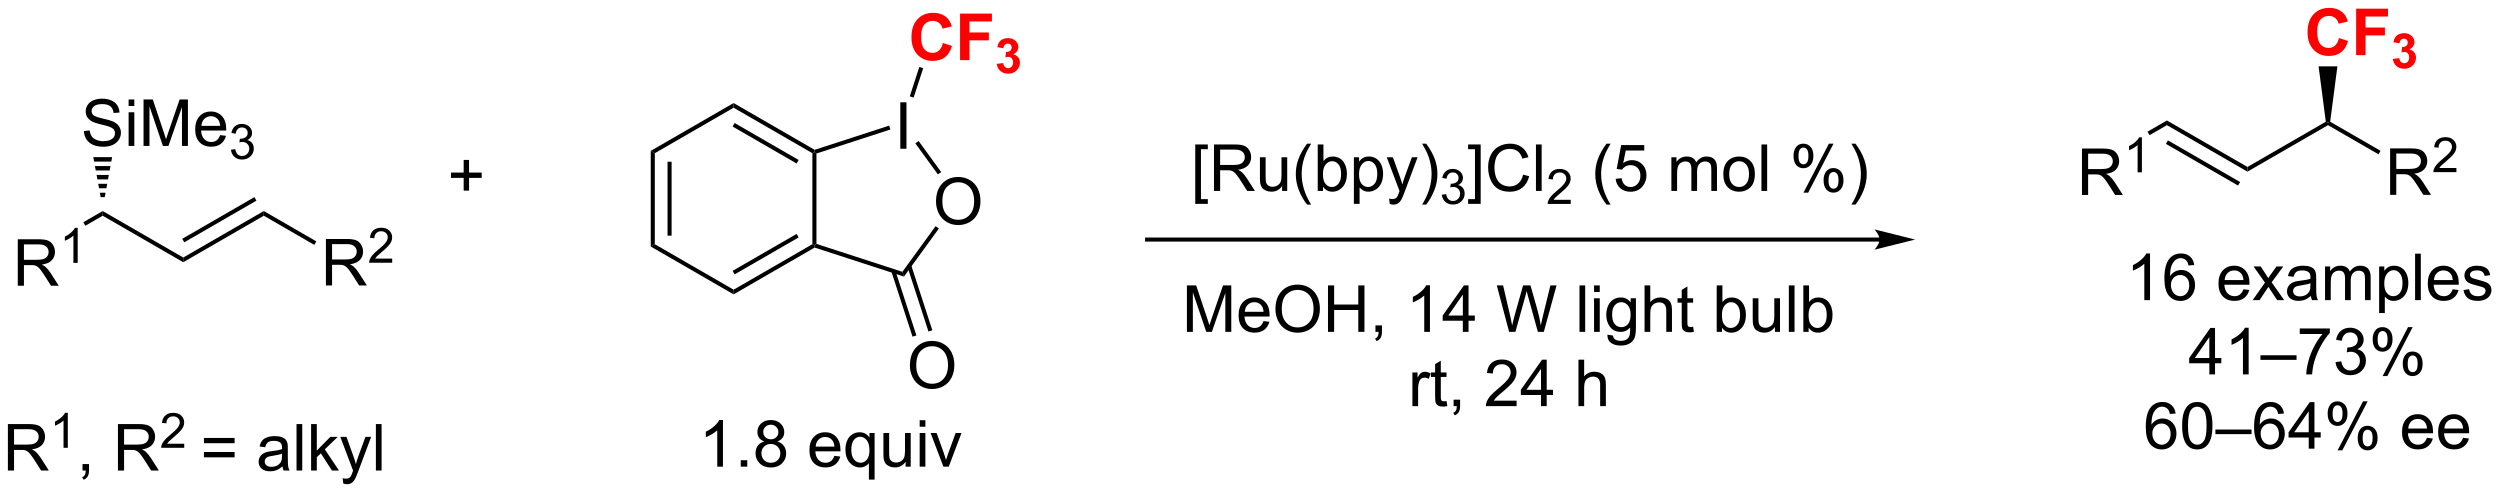 <?xml version="1.0" encoding="UTF-8"?>
<!DOCTYPE svg PUBLIC '-//W3C//DTD SVG 1.0//EN'
          'http://www.w3.org/TR/2001/REC-SVG-20010904/DTD/svg10.dtd'>
<svg stroke-dasharray="none" shape-rendering="auto" xmlns="http://www.w3.org/2000/svg" font-family="'Dialog'" text-rendering="auto" width="845" fill-opacity="1" color-interpolation="auto" color-rendering="auto" preserveAspectRatio="xMidYMid meet" font-size="12px" viewBox="0 0 845 167" fill="black" xmlns:xlink="http://www.w3.org/1999/xlink" stroke="black" image-rendering="auto" stroke-miterlimit="10" stroke-linecap="square" stroke-linejoin="miter" font-style="normal" stroke-width="1" height="167" stroke-dashoffset="0" font-weight="normal" stroke-opacity="1"
><!--Generated by the Batik Graphics2D SVG Generator--><defs id="genericDefs"
  /><g
  ><defs id="defs1"
    ><clipPath clipPathUnits="userSpaceOnUse" id="clipPath1"
      ><path d="M1.855 1.614 L318.637 1.614 L318.637 63.988 L1.855 63.988 L1.855 1.614 Z"
      /></clipPath
      ><clipPath clipPathUnits="userSpaceOnUse" id="clipPath2"
      ><path d="M0.204 7.268 L0.204 67.907 L308.178 67.907 L308.178 7.268 Z"
      /></clipPath
    ></defs
    ><g transform="scale(2.667,2.667) translate(-1.855,-1.614) matrix(1.029,0,0,1.029,1.646,-5.862)"
    ><path d="M2.393 42.461 L2.393 36.734 L4.933 36.734 Q5.698 36.734 6.097 36.888 Q6.495 37.042 6.732 37.432 Q6.972 37.823 6.972 38.297 Q6.972 38.906 6.576 39.326 Q6.183 39.742 5.357 39.854 Q5.659 40 5.815 40.141 Q6.146 40.446 6.443 40.901 L7.44 42.461 L6.487 42.461 L5.729 41.268 Q5.396 40.753 5.18 40.479 Q4.966 40.206 4.797 40.096 Q4.628 39.987 4.451 39.946 Q4.323 39.917 4.029 39.917 L3.151 39.917 L3.151 42.461 L2.393 42.461 ZM3.151 39.261 L4.779 39.261 Q5.3 39.261 5.591 39.154 Q5.886 39.047 6.037 38.81 Q6.19 38.573 6.19 38.297 Q6.19 37.891 5.894 37.63 Q5.599 37.367 4.964 37.367 L3.151 37.367 L3.151 39.261 Z" stroke="none" clip-path="url(#clipPath2)"
    /></g
    ><g transform="matrix(2.743,0,0,2.743,-0.559,-19.935)"
    ><path d="M9.777 39.661 L9.25 39.661 L9.25 36.3 Q9.058 36.481 8.75 36.663 Q8.441 36.845 8.195 36.937 L8.195 36.427 Q8.636 36.218 8.966 35.923 Q9.298 35.626 9.437 35.349 L9.777 35.349 L9.777 39.661 Z" stroke="none" clip-path="url(#clipPath2)"
    /></g
    ><g transform="matrix(2.743,0,0,2.743,-0.559,-19.935)"
    ><path d="M10.72 35.085 L10.47 34.652 L12.859 33.272 L12.859 33.85 Z" stroke="none" clip-path="url(#clipPath2)"
    /></g
    ><g transform="matrix(2.743,0,0,2.743,-0.559,-19.935)"
    ><path d="M22.784 39.58 L22.784 39.002 L32.709 33.272 L32.709 33.85 ZM22.909 37.126 L31.802 31.991 L31.552 31.558 L22.659 36.693 Z" stroke="none" clip-path="url(#clipPath2)"
    /></g
    ><g transform="matrix(2.743,0,0,2.743,-0.559,-19.935)"
    ><path d="M57.338 30.757 L57.338 29.187 L55.778 29.187 L55.778 28.531 L57.338 28.531 L57.338 26.973 L58.002 26.973 L58.002 28.531 L59.559 28.531 L59.559 29.187 L58.002 29.187 L58.002 30.757 L57.338 30.757 Z" stroke="none" clip-path="url(#clipPath2)"
    /></g
    ><g transform="matrix(2.743,0,0,2.743,-0.559,-19.935)"
    ><path d="M80.39 25.858 L80.89 26.146 L80.89 37.358 L80.39 37.646 ZM82.46 27.197 L82.46 36.307 L82.96 36.307 L82.96 27.197 Z" stroke="none" clip-path="url(#clipPath2)"
    /></g
    ><g transform="matrix(2.743,0,0,2.743,-0.559,-19.935)"
    ><path d="M80.39 37.646 L80.89 37.358 L90.6 42.963 L90.6 43.541 Z" stroke="none" clip-path="url(#clipPath2)"
    /></g
    ><g transform="matrix(2.743,0,0,2.743,-0.559,-19.935)"
    ><path d="M90.6 43.541 L90.6 42.963 L100.309 37.358 L100.559 37.502 L100.587 37.774 ZM90.725 41.078 L98.614 36.523 L98.364 36.09 L90.475 40.645 Z" stroke="none" clip-path="url(#clipPath2)"
    /></g
    ><g transform="matrix(2.743,0,0,2.743,-0.559,-19.935)"
    ><path d="M100.809 37.32 L100.559 37.502 L100.309 37.358 L100.309 26.146 L100.559 26.002 L100.809 26.184 Z" stroke="none" clip-path="url(#clipPath2)"
    /></g
    ><g transform="matrix(2.743,0,0,2.743,-0.559,-19.935)"
    ><path d="M100.587 25.73 L100.559 26.002 L100.309 26.146 L90.6 20.541 L90.6 19.963 ZM98.614 26.981 L90.725 22.426 L90.475 22.859 L98.364 27.414 Z" stroke="none" clip-path="url(#clipPath2)"
    /></g
    ><g transform="matrix(2.743,0,0,2.743,-0.559,-19.935)"
    ><path d="M90.6 19.963 L90.6 20.541 L80.89 26.146 L80.39 25.858 Z" stroke="none" clip-path="url(#clipPath2)"
    /></g
    ><g transform="matrix(2.743,0,0,2.743,-0.559,-19.935)"
    ><path d="M115.543 32.113 Q115.543 30.686 116.309 29.881 Q117.075 29.074 118.286 29.074 Q119.077 29.074 119.713 29.454 Q120.351 29.832 120.684 30.509 Q121.02 31.186 121.02 32.045 Q121.02 32.918 120.668 33.605 Q120.317 34.293 119.671 34.647 Q119.028 35.001 118.281 35.001 Q117.473 35.001 116.835 34.61 Q116.2 34.217 115.872 33.543 Q115.543 32.865 115.543 32.113 ZM116.325 32.123 Q116.325 33.16 116.879 33.756 Q117.437 34.35 118.278 34.35 Q119.132 34.35 119.684 33.748 Q120.239 33.147 120.239 32.043 Q120.239 31.342 120.002 30.821 Q119.765 30.3 119.309 30.014 Q118.856 29.725 118.288 29.725 Q117.484 29.725 116.903 30.28 Q116.325 30.832 116.325 32.123 Z" stroke="none" clip-path="url(#clipPath2)"
    /></g
    ><g transform="matrix(2.743,0,0,2.743,-0.559,-19.935)"
    ><path d="M111.143 25.598 L111.143 19.872 L111.901 19.872 L111.901 25.598 L111.143 25.598 Z" stroke="none" clip-path="url(#clipPath2)"
    /></g
    ><g transform="matrix(2.743,0,0,2.743,-0.559,-19.935)"
    ><path d="M100.587 37.774 L100.559 37.502 L100.809 37.32 L111.4 40.762 L111.591 41.35 Z" stroke="none" clip-path="url(#clipPath2)"
    /></g
    ><g transform="matrix(2.743,0,0,2.743,-0.559,-19.935)"
    ><path d="M111.591 41.35 L111.4 40.762 L115.49 35.133 L115.895 35.427 Z" stroke="none" clip-path="url(#clipPath2)"
    /></g
    ><g transform="matrix(2.743,0,0,2.743,-0.559,-19.935)"
    ><path d="M116.177 28.465 L115.772 28.759 L112.994 24.935 L113.398 24.641 Z" stroke="none" clip-path="url(#clipPath2)"
    /></g
    ><g transform="matrix(2.743,0,0,2.743,-0.559,-19.935)"
    ><path d="M109.769 22.747 L109.923 23.222 L100.809 26.184 L100.559 26.002 L100.587 25.73 Z" stroke="none" clip-path="url(#clipPath2)"
    /></g
    ><g fill="red" transform="matrix(2.743,0,0,2.743,-0.559,-19.935)" stroke="red"
    ><path d="M116.385 12.567 L117.504 12.924 Q117.247 13.862 116.648 14.317 Q116.049 14.773 115.127 14.773 Q113.986 14.773 113.252 13.994 Q112.517 13.213 112.517 11.862 Q112.517 10.432 113.254 9.64 Q113.994 8.849 115.197 8.849 Q116.247 8.849 116.903 9.471 Q117.293 9.838 117.489 10.526 L116.346 10.799 Q116.244 10.354 115.921 10.096 Q115.598 9.838 115.137 9.838 Q114.502 9.838 114.103 10.296 Q113.708 10.752 113.708 11.776 Q113.708 12.862 114.098 13.322 Q114.489 13.784 115.114 13.784 Q115.575 13.784 115.906 13.492 Q116.239 13.197 116.385 12.567 ZM118.506 14.674 L118.506 8.947 L122.43 8.947 L122.43 9.916 L119.662 9.916 L119.662 11.271 L122.053 11.271 L122.053 12.239 L119.662 12.239 L119.662 14.674 L118.506 14.674 Z" stroke="none" clip-path="url(#clipPath2)"
    /></g
    ><g fill="red" transform="matrix(2.743,0,0,2.743,-0.559,-19.935)" stroke="red"
    ><path d="M123.028 15.133 L123.825 15.038 Q123.862 15.342 124.028 15.505 Q124.196 15.665 124.434 15.665 Q124.688 15.665 124.862 15.471 Q125.038 15.278 125.038 14.95 Q125.038 14.639 124.87 14.458 Q124.704 14.276 124.463 14.276 Q124.305 14.276 124.085 14.337 L124.176 13.667 Q124.51 13.675 124.686 13.522 Q124.862 13.368 124.862 13.112 Q124.862 12.895 124.733 12.766 Q124.604 12.637 124.389 12.637 Q124.178 12.637 124.028 12.784 Q123.879 12.93 123.848 13.212 L123.088 13.083 Q123.169 12.694 123.327 12.462 Q123.487 12.227 123.772 12.094 Q124.059 11.962 124.413 11.962 Q125.02 11.962 125.385 12.348 Q125.688 12.665 125.688 13.063 Q125.688 13.628 125.069 13.966 Q125.438 14.044 125.659 14.319 Q125.882 14.594 125.882 14.985 Q125.882 15.55 125.467 15.95 Q125.055 16.348 124.44 16.348 Q123.856 16.348 123.471 16.012 Q123.088 15.676 123.028 15.133 Z" stroke="none" clip-path="url(#clipPath2)"
    /></g
    ><g transform="matrix(2.743,0,0,2.743,-0.559,-19.935)"
    ><path d="M112.784 19.292 L112.309 19.137 L113.485 15.516 L113.961 15.671 Z" stroke="none" clip-path="url(#clipPath2)"
    /></g
    ><g transform="matrix(2.743,0,0,2.743,-0.559,-19.935)"
    ><path d="M112.325 52.316 Q112.325 50.889 113.091 50.084 Q113.857 49.277 115.067 49.277 Q115.859 49.277 116.495 49.657 Q117.133 50.035 117.466 50.712 Q117.802 51.389 117.802 52.248 Q117.802 53.12 117.45 53.808 Q117.099 54.495 116.453 54.85 Q115.81 55.204 115.062 55.204 Q114.255 55.204 113.617 54.813 Q112.982 54.42 112.653 53.745 Q112.325 53.068 112.325 52.316 ZM113.107 52.326 Q113.107 53.363 113.661 53.959 Q114.219 54.553 115.06 54.553 Q115.914 54.553 116.466 53.951 Q117.021 53.35 117.021 52.245 Q117.021 51.545 116.784 51.024 Q116.547 50.503 116.091 50.217 Q115.638 49.928 115.07 49.928 Q114.265 49.928 113.685 50.483 Q113.107 51.035 113.107 52.326 Z" stroke="none" clip-path="url(#clipPath2)"
    /></g
    ><g transform="matrix(2.743,0,0,2.743,-0.559,-19.935)"
    ><path d="M110.046 40.739 L112.65 48.756 L113.126 48.602 L110.521 40.584 ZM112.007 40.102 L114.612 48.118 L115.088 47.964 L112.483 39.947 Z" stroke="none" clip-path="url(#clipPath2)"
    /></g
    ><g transform="matrix(2.743,0,0,2.743,-0.559,-19.935)"
    ><path d="M12.859 33.85 L12.859 33.272 L22.784 39.002 L22.784 39.58 Z" stroke="none" clip-path="url(#clipPath2)"
    /></g
    ><g transform="matrix(2.743,0,0,2.743,-0.559,-19.935)"
    ><path d="M40.364 42.441 L40.364 36.715 L42.903 36.715 Q43.668 36.715 44.067 36.868 Q44.465 37.022 44.702 37.413 Q44.942 37.803 44.942 38.277 Q44.942 38.886 44.546 39.306 Q44.153 39.722 43.327 39.834 Q43.629 39.98 43.785 40.121 Q44.116 40.425 44.413 40.881 L45.41 42.441 L44.457 42.441 L43.7 41.248 Q43.366 40.733 43.15 40.459 Q42.937 40.186 42.767 40.077 Q42.598 39.967 42.421 39.925 Q42.293 39.897 41.999 39.897 L41.121 39.897 L41.121 42.441 L40.364 42.441 ZM41.121 39.241 L42.749 39.241 Q43.27 39.241 43.562 39.134 Q43.856 39.027 44.007 38.79 Q44.16 38.553 44.16 38.277 Q44.16 37.871 43.864 37.61 Q43.569 37.347 42.934 37.347 L41.121 37.347 L41.121 39.241 Z" stroke="none" clip-path="url(#clipPath2)"
    /></g
    ><g transform="matrix(2.743,0,0,2.743,-0.559,-19.935)"
    ><path d="M48.532 39.133 L48.532 39.641 L45.692 39.641 Q45.687 39.45 45.755 39.274 Q45.862 38.985 46.101 38.704 Q46.341 38.422 46.792 38.053 Q47.491 37.479 47.737 37.143 Q47.983 36.807 47.983 36.508 Q47.983 36.196 47.759 35.981 Q47.536 35.764 47.175 35.764 Q46.794 35.764 46.566 35.993 Q46.337 36.221 46.335 36.626 L45.792 36.571 Q45.849 35.963 46.212 35.647 Q46.575 35.329 47.187 35.329 Q47.806 35.329 48.165 35.672 Q48.526 36.014 48.526 36.52 Q48.526 36.778 48.421 37.028 Q48.316 37.276 48.069 37.551 Q47.825 37.827 47.257 38.307 Q46.782 38.706 46.648 38.848 Q46.513 38.991 46.425 39.133 L48.532 39.133 Z" stroke="none" clip-path="url(#clipPath2)"
    /></g
    ><g transform="matrix(2.743,0,0,2.743,-0.559,-19.935)"
    ><path d="M32.709 33.85 L32.709 33.272 L39.184 37.011 L38.934 37.444 Z" stroke="none" clip-path="url(#clipPath2)"
    /></g
    ><g transform="matrix(2.743,0,0,2.743,-0.559,-19.935)"
    ><path d="M10.544 23.41 L11.26 23.347 Q11.309 23.777 11.494 24.053 Q11.682 24.329 12.072 24.498 Q12.463 24.668 12.95 24.668 Q13.385 24.668 13.716 24.54 Q14.049 24.41 14.21 24.186 Q14.372 23.962 14.372 23.696 Q14.372 23.425 14.216 23.225 Q14.059 23.024 13.7 22.886 Q13.471 22.798 12.682 22.608 Q11.893 22.418 11.575 22.251 Q11.166 22.035 10.963 21.717 Q10.762 21.399 10.762 21.004 Q10.762 20.571 11.007 20.194 Q11.255 19.816 11.726 19.621 Q12.2 19.425 12.778 19.425 Q13.416 19.425 13.9 19.631 Q14.387 19.837 14.648 20.235 Q14.911 20.634 14.932 21.136 L14.205 21.191 Q14.145 20.649 13.807 20.373 Q13.471 20.095 12.809 20.095 Q12.122 20.095 11.807 20.347 Q11.494 20.597 11.494 20.954 Q11.494 21.261 11.716 21.462 Q11.934 21.66 12.859 21.871 Q13.783 22.079 14.127 22.235 Q14.627 22.465 14.864 22.819 Q15.104 23.173 15.104 23.634 Q15.104 24.09 14.841 24.496 Q14.58 24.899 14.088 25.126 Q13.598 25.35 12.986 25.35 Q12.208 25.35 11.682 25.123 Q11.158 24.894 10.859 24.441 Q10.559 23.985 10.544 23.41 ZM16.052 20.332 L16.052 19.524 L16.755 19.524 L16.755 20.332 L16.052 20.332 ZM16.052 25.251 L16.052 21.103 L16.755 21.103 L16.755 25.251 L16.052 25.251 ZM17.891 25.251 L17.891 19.524 L19.032 19.524 L20.389 23.579 Q20.576 24.144 20.662 24.425 Q20.759 24.113 20.967 23.509 L22.337 19.524 L23.358 19.524 L23.358 25.251 L22.626 25.251 L22.626 20.457 L20.962 25.251 L20.279 25.251 L18.623 20.376 L18.623 25.251 L17.891 25.251 ZM27.329 23.915 L28.055 24.004 Q27.884 24.642 27.417 24.993 Q26.954 25.345 26.233 25.345 Q25.321 25.345 24.787 24.785 Q24.256 24.222 24.256 23.212 Q24.256 22.165 24.795 21.587 Q25.334 21.009 26.193 21.009 Q27.024 21.009 27.55 21.576 Q28.079 22.142 28.079 23.168 Q28.079 23.23 28.076 23.355 L24.983 23.355 Q25.021 24.04 25.368 24.405 Q25.717 24.767 26.235 24.767 Q26.623 24.767 26.896 24.564 Q27.17 24.36 27.329 23.915 ZM25.021 22.777 L27.337 22.777 Q27.29 22.254 27.071 21.993 Q26.735 21.587 26.201 21.587 Q25.717 21.587 25.386 21.913 Q25.055 22.235 25.021 22.777 Z" stroke="none" clip-path="url(#clipPath2)"
    /></g
    ><g transform="matrix(2.743,0,0,2.743,-0.559,-19.935)"
    ><path d="M28.663 25.716 L29.19 25.646 Q29.282 26.095 29.499 26.292 Q29.717 26.49 30.032 26.49 Q30.403 26.49 30.659 26.232 Q30.917 25.974 30.917 25.593 Q30.917 25.23 30.678 24.995 Q30.442 24.759 30.075 24.759 Q29.926 24.759 29.704 24.818 L29.762 24.355 Q29.815 24.361 29.846 24.361 Q30.184 24.361 30.454 24.185 Q30.723 24.009 30.723 23.642 Q30.723 23.353 30.526 23.163 Q30.331 22.972 30.02 22.972 Q29.712 22.972 29.506 23.166 Q29.301 23.359 29.243 23.745 L28.715 23.652 Q28.813 23.12 29.155 22.829 Q29.499 22.538 30.009 22.538 Q30.36 22.538 30.655 22.689 Q30.952 22.839 31.108 23.101 Q31.264 23.361 31.264 23.654 Q31.264 23.933 31.114 24.162 Q30.965 24.39 30.672 24.525 Q31.053 24.613 31.264 24.89 Q31.475 25.166 31.475 25.581 Q31.475 26.144 31.065 26.537 Q30.655 26.927 30.028 26.927 Q29.463 26.927 29.088 26.591 Q28.715 26.253 28.663 25.716 Z" stroke="none" clip-path="url(#clipPath2)"
    /></g
    ><g transform="matrix(2.743,0,0,2.743,-0.559,-19.935)"
    ><path d="M12.609 31.561 L12.508 31.014 L13.21 31.014 L13.109 31.561 ZM12.407 30.466 L12.306 29.919 L13.413 29.919 L13.312 30.466 ZM12.205 29.371 L12.104 28.824 L13.615 28.824 L13.514 29.371 ZM12.003 28.276 L11.902 27.729 L13.817 27.729 L13.716 28.276 ZM11.8 27.182 L11.699 26.634 L14.019 26.634 L13.918 27.182 Z" stroke="none" clip-path="url(#clipPath2)"
    /></g
    ><g transform="matrix(2.743,0,0,2.743,-0.559,-19.935)"
    ><path d="M231.812 36.535 L141.551 36.535 L141.301 36.535 L141.301 37.035 L141.551 37.035 L231.812 37.035 L232.062 37.035 L232.062 36.535 L231.812 36.535 ZM236.187 36.785 L231.187 35.535 C231.187 35.535 231.812 36.238 231.812 36.785 C231.812 37.332 231.187 38.035 231.187 38.035 Z" stroke="none" clip-path="url(#clipPath2)"
    /></g
    ><g transform="matrix(2.743,0,0,2.743,-0.559,-19.935)"
    ><path d="M147.486 32.386 L147.486 25.069 L149.035 25.069 L149.035 25.65 L148.189 25.65 L148.189 31.803 L149.035 31.803 L149.035 32.386 L147.486 32.386 ZM149.795 30.795 L149.795 25.069 L152.334 25.069 Q153.099 25.069 153.498 25.223 Q153.896 25.376 154.133 25.767 Q154.373 26.157 154.373 26.631 Q154.373 27.241 153.977 27.66 Q153.584 28.077 152.758 28.189 Q153.06 28.334 153.216 28.475 Q153.547 28.78 153.844 29.235 L154.841 30.795 L153.888 30.795 L153.131 29.603 Q152.797 29.087 152.581 28.814 Q152.368 28.54 152.198 28.431 Q152.029 28.321 151.852 28.28 Q151.724 28.251 151.43 28.251 L150.552 28.251 L150.552 30.795 L149.795 30.795 ZM150.552 27.595 L152.18 27.595 Q152.701 27.595 152.993 27.488 Q153.287 27.381 153.438 27.144 Q153.591 26.907 153.591 26.631 Q153.591 26.225 153.295 25.965 Q153 25.702 152.365 25.702 L150.552 25.702 L150.552 27.595 ZM158.189 30.795 L158.189 30.186 Q157.705 30.889 156.871 30.889 Q156.504 30.889 156.186 30.748 Q155.869 30.608 155.713 30.394 Q155.559 30.181 155.496 29.873 Q155.455 29.665 155.455 29.217 L155.455 26.647 L156.158 26.647 L156.158 28.946 Q156.158 29.498 156.2 29.689 Q156.267 29.967 156.481 30.126 Q156.697 30.282 157.012 30.282 Q157.33 30.282 157.606 30.121 Q157.884 29.959 157.999 29.681 Q158.114 29.4 158.114 28.868 L158.114 26.647 L158.817 26.647 L158.817 30.795 L158.189 30.795 ZM161.263 32.48 Q160.68 31.746 160.276 30.762 Q159.875 29.775 159.875 28.72 Q159.875 27.79 160.177 26.939 Q160.529 25.952 161.263 24.97 L161.766 24.97 Q161.295 25.782 161.141 26.131 Q160.904 26.67 160.766 27.256 Q160.599 27.985 160.599 28.725 Q160.599 30.603 161.766 32.48 L161.263 32.48 ZM163.232 30.795 L162.578 30.795 L162.578 25.069 L163.281 25.069 L163.281 27.11 Q163.727 26.553 164.42 26.553 Q164.802 26.553 165.143 26.707 Q165.485 26.86 165.706 27.142 Q165.927 27.42 166.052 27.816 Q166.177 28.209 166.177 28.657 Q166.177 29.725 165.649 30.308 Q165.123 30.889 164.383 30.889 Q163.649 30.889 163.232 30.275 L163.232 30.795 ZM163.224 28.689 Q163.224 29.436 163.427 29.767 Q163.758 30.311 164.326 30.311 Q164.787 30.311 165.123 29.91 Q165.459 29.509 165.459 28.717 Q165.459 27.905 165.136 27.519 Q164.813 27.131 164.357 27.131 Q163.896 27.131 163.56 27.532 Q163.224 27.931 163.224 28.689 ZM167.033 32.386 L167.033 26.647 L167.673 26.647 L167.673 27.186 Q167.9 26.868 168.184 26.712 Q168.47 26.553 168.877 26.553 Q169.408 26.553 169.814 26.827 Q170.22 27.1 170.426 27.598 Q170.634 28.095 170.634 28.689 Q170.634 29.327 170.405 29.837 Q170.176 30.345 169.741 30.618 Q169.306 30.889 168.825 30.889 Q168.473 30.889 168.194 30.741 Q167.916 30.592 167.736 30.366 L167.736 32.386 L167.033 32.386 ZM167.668 28.743 Q167.668 29.545 167.991 29.928 Q168.317 30.311 168.778 30.311 Q169.246 30.311 169.58 29.915 Q169.916 29.517 169.916 28.686 Q169.916 27.892 169.588 27.498 Q169.262 27.103 168.809 27.103 Q168.361 27.103 168.015 27.525 Q167.668 27.944 167.668 28.743 ZM171.451 32.394 L171.373 31.733 Q171.602 31.795 171.774 31.795 Q172.008 31.795 172.149 31.717 Q172.289 31.639 172.381 31.498 Q172.446 31.394 172.594 30.975 Q172.615 30.918 172.656 30.803 L171.084 26.647 L171.841 26.647 L172.703 29.048 Q172.873 29.506 173.006 30.009 Q173.125 29.525 173.295 29.064 L174.18 26.647 L174.883 26.647 L173.305 30.866 Q173.052 31.551 172.912 31.808 Q172.724 32.155 172.482 32.316 Q172.24 32.48 171.904 32.48 Q171.701 32.48 171.451 32.394 ZM175.943 32.48 L175.438 32.48 Q176.607 30.603 176.607 28.725 Q176.607 27.991 176.438 27.267 Q176.305 26.681 176.068 26.142 Q175.914 25.79 175.438 24.97 L175.943 24.97 Q176.677 25.952 177.029 26.939 Q177.328 27.79 177.328 28.72 Q177.328 29.775 176.925 30.762 Q176.521 31.746 175.943 32.48 Z" stroke="none" clip-path="url(#clipPath2)"
    /></g
    ><g transform="matrix(2.743,0,0,2.743,-0.559,-19.935)"
    ><path d="M177.869 31.261 L178.397 31.19 Q178.489 31.64 178.705 31.837 Q178.924 32.034 179.239 32.034 Q179.61 32.034 179.865 31.776 Q180.123 31.518 180.123 31.138 Q180.123 30.774 179.885 30.54 Q179.649 30.304 179.282 30.304 Q179.133 30.304 178.911 30.362 L178.969 29.899 Q179.022 29.905 179.053 29.905 Q179.391 29.905 179.661 29.729 Q179.93 29.554 179.93 29.186 Q179.93 28.897 179.733 28.708 Q179.537 28.517 179.227 28.517 Q178.918 28.517 178.713 28.71 Q178.508 28.903 178.45 29.29 L177.922 29.196 Q178.02 28.665 178.362 28.374 Q178.705 28.083 179.215 28.083 Q179.567 28.083 179.862 28.233 Q180.159 28.384 180.315 28.645 Q180.471 28.905 180.471 29.198 Q180.471 29.477 180.321 29.706 Q180.172 29.934 179.879 30.069 Q180.26 30.157 180.471 30.434 Q180.682 30.71 180.682 31.126 Q180.682 31.688 180.272 32.081 Q179.862 32.472 179.235 32.472 Q178.67 32.472 178.295 32.136 Q177.922 31.798 177.869 31.261 Z" stroke="none" clip-path="url(#clipPath2)"
    /></g
    ><g transform="matrix(2.743,0,0,2.743,-0.559,-19.935)"
    ><path d="M182.657 32.386 L181.108 32.386 L181.108 31.803 L181.954 31.803 L181.954 25.65 L181.108 25.65 L181.108 25.069 L182.657 25.069 L182.657 32.386 ZM187.88 28.788 L188.638 28.978 Q188.401 29.913 187.781 30.405 Q187.161 30.894 186.268 30.894 Q185.341 30.894 184.76 30.517 Q184.182 30.139 183.878 29.426 Q183.576 28.709 183.576 27.889 Q183.576 26.993 183.917 26.329 Q184.26 25.663 184.891 25.316 Q185.521 24.97 186.279 24.97 Q187.138 24.97 187.724 25.407 Q188.31 25.845 188.542 26.639 L187.794 26.814 Q187.596 26.189 187.216 25.905 Q186.839 25.618 186.263 25.618 Q185.604 25.618 185.159 25.936 Q184.716 26.251 184.536 26.785 Q184.357 27.319 184.357 27.884 Q184.357 28.616 184.57 29.16 Q184.784 29.704 185.232 29.975 Q185.682 30.243 186.206 30.243 Q186.841 30.243 187.281 29.876 Q187.724 29.509 187.88 28.788 ZM189.467 30.795 L189.467 25.069 L190.171 25.069 L190.171 30.795 L189.467 30.795 Z" stroke="none" clip-path="url(#clipPath2)"
    /></g
    ><g transform="matrix(2.743,0,0,2.743,-0.559,-19.935)"
    ><path d="M193.753 31.888 L193.753 32.395 L190.913 32.395 Q190.908 32.204 190.976 32.028 Q191.083 31.739 191.322 31.458 Q191.562 31.177 192.013 30.808 Q192.712 30.233 192.958 29.897 Q193.204 29.561 193.204 29.263 Q193.204 28.95 192.98 28.735 Q192.757 28.518 192.396 28.518 Q192.015 28.518 191.786 28.747 Q191.558 28.976 191.556 29.38 L191.013 29.325 Q191.07 28.718 191.433 28.401 Q191.796 28.083 192.408 28.083 Q193.027 28.083 193.386 28.427 Q193.747 28.768 193.747 29.274 Q193.747 29.532 193.642 29.782 Q193.536 30.03 193.29 30.306 Q193.046 30.581 192.478 31.061 Q192.003 31.46 191.869 31.602 Q191.734 31.745 191.646 31.888 L193.753 31.888 Z" stroke="none" clip-path="url(#clipPath2)"
    /></g
    ><g transform="matrix(2.743,0,0,2.743,-0.559,-19.935)"
    ><path d="M198.164 32.48 Q197.58 31.746 197.177 30.762 Q196.776 29.775 196.776 28.72 Q196.776 27.79 197.078 26.939 Q197.429 25.952 198.164 24.97 L198.666 24.97 Q198.195 25.782 198.041 26.131 Q197.804 26.67 197.666 27.256 Q197.5 27.985 197.5 28.725 Q197.5 30.603 198.666 32.48 L198.164 32.48 ZM199.289 29.295 L200.026 29.233 Q200.109 29.772 200.406 30.043 Q200.705 30.314 201.127 30.314 Q201.635 30.314 201.987 29.931 Q202.338 29.548 202.338 28.915 Q202.338 28.314 202 27.967 Q201.664 27.618 201.117 27.618 Q200.776 27.618 200.502 27.775 Q200.229 27.928 200.073 28.173 L199.414 28.087 L199.968 25.147 L202.815 25.147 L202.815 25.819 L200.531 25.819 L200.221 27.358 Q200.737 26.998 201.304 26.998 Q202.054 26.998 202.57 27.519 Q203.086 28.038 203.086 28.853 Q203.086 29.631 202.632 30.196 Q202.08 30.894 201.127 30.894 Q200.346 30.894 199.851 30.457 Q199.359 30.017 199.289 29.295 ZM206.156 30.795 L206.156 26.647 L206.784 26.647 L206.784 27.228 Q206.979 26.923 207.302 26.738 Q207.627 26.553 208.041 26.553 Q208.502 26.553 208.797 26.746 Q209.093 26.936 209.213 27.28 Q209.705 26.553 210.494 26.553 Q211.112 26.553 211.442 26.894 Q211.776 27.235 211.776 27.946 L211.776 30.795 L211.078 30.795 L211.078 28.181 Q211.078 27.759 211.007 27.574 Q210.94 27.389 210.76 27.277 Q210.58 27.163 210.338 27.163 Q209.901 27.163 209.612 27.454 Q209.323 27.743 209.323 28.384 L209.323 30.795 L208.619 30.795 L208.619 28.1 Q208.619 27.631 208.448 27.397 Q208.276 27.163 207.885 27.163 Q207.588 27.163 207.336 27.319 Q207.086 27.475 206.971 27.777 Q206.859 28.077 206.859 28.642 L206.859 30.795 L206.156 30.795 ZM212.557 28.72 Q212.557 27.569 213.198 27.014 Q213.734 26.553 214.502 26.553 Q215.359 26.553 215.901 27.113 Q216.445 27.673 216.445 28.663 Q216.445 29.462 216.203 29.923 Q215.963 30.381 215.505 30.637 Q215.047 30.889 214.502 30.889 Q213.632 30.889 213.093 30.332 Q212.557 29.772 212.557 28.72 ZM213.281 28.72 Q213.281 29.517 213.627 29.915 Q213.976 30.311 214.502 30.311 Q215.026 30.311 215.372 29.913 Q215.721 29.514 215.721 28.696 Q215.721 27.928 215.372 27.532 Q215.023 27.134 214.502 27.134 Q213.976 27.134 213.627 27.53 Q213.281 27.923 213.281 28.72 ZM217.254 30.795 L217.254 25.069 L217.957 25.069 L217.957 30.795 L217.254 30.795 ZM221.207 26.444 Q221.207 25.829 221.514 25.4 Q221.824 24.97 222.41 24.97 Q222.949 24.97 223.3 25.355 Q223.655 25.741 223.655 26.485 Q223.655 27.212 223.298 27.605 Q222.941 27.998 222.418 27.998 Q221.897 27.998 221.55 27.613 Q221.207 27.225 221.207 26.444 ZM222.428 25.454 Q222.168 25.454 221.993 25.681 Q221.819 25.907 221.819 26.514 Q221.819 27.064 221.993 27.29 Q222.17 27.514 222.428 27.514 Q222.694 27.514 222.868 27.288 Q223.043 27.061 223.043 26.459 Q223.043 25.905 222.866 25.681 Q222.691 25.454 222.428 25.454 ZM222.433 31.006 L225.566 24.97 L226.136 24.97 L223.014 31.006 L222.433 31.006 ZM224.91 29.452 Q224.91 28.834 225.217 28.407 Q225.527 27.978 226.116 27.978 Q226.655 27.978 227.009 28.363 Q227.363 28.748 227.363 29.493 Q227.363 30.22 227.004 30.613 Q226.647 31.006 226.121 31.006 Q225.6 31.006 225.254 30.618 Q224.91 30.228 224.91 29.452 ZM226.136 28.462 Q225.871 28.462 225.696 28.689 Q225.522 28.915 225.522 29.522 Q225.522 30.069 225.696 30.295 Q225.873 30.522 226.131 30.522 Q226.402 30.522 226.574 30.295 Q226.748 30.069 226.748 29.467 Q226.748 28.913 226.571 28.689 Q226.397 28.462 226.136 28.462 ZM228.843 32.48 L228.338 32.48 Q229.507 30.603 229.507 28.725 Q229.507 27.991 229.338 27.267 Q229.205 26.681 228.968 26.142 Q228.815 25.79 228.338 24.97 L228.843 24.97 Q229.578 25.952 229.929 26.939 Q230.229 27.79 230.229 28.72 Q230.229 29.775 229.825 30.762 Q229.422 31.746 228.843 32.48 Z" stroke="none" clip-path="url(#clipPath2)"
    /></g
    ><g transform="matrix(2.743,0,0,2.743,-0.559,-19.935)"
    ><path d="M146.459 48.165 L146.459 42.439 L147.6 42.439 L148.957 46.493 Q149.144 47.058 149.23 47.34 Q149.327 47.027 149.535 46.423 L150.905 42.439 L151.925 42.439 L151.925 48.165 L151.194 48.165 L151.194 43.371 L149.53 48.165 L148.847 48.165 L147.191 43.29 L147.191 48.165 L146.459 48.165 ZM155.897 46.829 L156.623 46.918 Q156.452 47.556 155.985 47.907 Q155.522 48.259 154.8 48.259 Q153.889 48.259 153.355 47.699 Q152.824 47.137 152.824 46.126 Q152.824 45.079 153.363 44.501 Q153.902 43.923 154.761 43.923 Q155.592 43.923 156.118 44.491 Q156.647 45.056 156.647 46.082 Q156.647 46.144 156.644 46.269 L153.55 46.269 Q153.59 46.954 153.936 47.319 Q154.285 47.681 154.803 47.681 Q155.191 47.681 155.465 47.478 Q155.738 47.275 155.897 46.829 ZM153.59 45.691 L155.905 45.691 Q155.858 45.168 155.639 44.907 Q155.303 44.501 154.769 44.501 Q154.285 44.501 153.954 44.827 Q153.623 45.15 153.59 45.691 ZM157.367 45.376 Q157.367 43.949 158.132 43.144 Q158.898 42.337 160.109 42.337 Q160.901 42.337 161.536 42.717 Q162.174 43.095 162.507 43.772 Q162.844 44.449 162.844 45.308 Q162.844 46.181 162.492 46.868 Q162.14 47.556 161.494 47.91 Q160.851 48.264 160.104 48.264 Q159.297 48.264 158.659 47.873 Q158.023 47.48 157.695 46.806 Q157.367 46.129 157.367 45.376 ZM158.148 45.387 Q158.148 46.423 158.703 47.019 Q159.26 47.613 160.101 47.613 Q160.955 47.613 161.507 47.012 Q162.062 46.41 162.062 45.306 Q162.062 44.605 161.825 44.084 Q161.588 43.564 161.132 43.277 Q160.679 42.988 160.112 42.988 Q159.307 42.988 158.726 43.543 Q158.148 44.095 158.148 45.387 ZM163.842 48.165 L163.842 42.439 L164.6 42.439 L164.6 44.79 L167.577 44.79 L167.577 42.439 L168.334 42.439 L168.334 48.165 L167.577 48.165 L167.577 45.465 L164.6 45.465 L164.6 48.165 L163.842 48.165 ZM169.69 48.165 L169.69 47.363 L170.492 47.363 L170.492 48.165 Q170.492 48.608 170.336 48.879 Q170.179 49.15 169.838 49.298 L169.643 48.998 Q169.867 48.9 169.971 48.709 Q170.078 48.522 170.088 48.165 L169.69 48.165 ZM176.406 48.165 L175.703 48.165 L175.703 43.683 Q175.448 43.926 175.036 44.168 Q174.625 44.41 174.297 44.532 L174.297 43.853 Q174.885 43.574 175.325 43.181 Q175.768 42.785 175.953 42.415 L176.406 42.415 L176.406 48.165 ZM180.459 48.165 L180.459 46.793 L177.975 46.793 L177.975 46.15 L180.59 42.439 L181.162 42.439 L181.162 46.15 L181.936 46.15 L181.936 46.793 L181.162 46.793 L181.162 48.165 L180.459 48.165 ZM180.459 46.15 L180.459 43.566 L178.668 46.15 L180.459 46.15 ZM186.162 48.165 L184.644 42.439 L185.42 42.439 L186.293 46.191 Q186.433 46.782 186.535 47.363 Q186.754 46.446 186.793 46.306 L187.881 42.439 L188.795 42.439 L189.616 45.337 Q189.925 46.415 190.061 47.363 Q190.17 46.821 190.347 46.118 L191.246 42.439 L192.006 42.439 L190.436 48.165 L189.707 48.165 L188.498 43.801 Q188.347 43.254 188.319 43.129 Q188.23 43.525 188.152 43.801 L186.936 48.165 L186.162 48.165 ZM194.832 48.165 L194.832 42.439 L195.535 42.439 L195.535 48.165 L194.832 48.165 ZM196.627 43.246 L196.627 42.439 L197.33 42.439 L197.33 43.246 L196.627 43.246 ZM196.627 48.165 L196.627 44.017 L197.33 44.017 L197.33 48.165 L196.627 48.165 ZM198.272 48.509 L198.957 48.611 Q198.998 48.928 199.194 49.071 Q199.457 49.267 199.91 49.267 Q200.397 49.267 200.662 49.071 Q200.928 48.876 201.022 48.525 Q201.077 48.311 201.074 47.621 Q200.613 48.165 199.925 48.165 Q199.069 48.165 198.6 47.548 Q198.131 46.931 198.131 46.066 Q198.131 45.472 198.345 44.972 Q198.561 44.47 198.97 44.196 Q199.379 43.923 199.928 43.923 Q200.662 43.923 201.139 44.517 L201.139 44.017 L201.787 44.017 L201.787 47.603 Q201.787 48.571 201.59 48.975 Q201.394 49.381 200.965 49.616 Q200.537 49.85 199.912 49.85 Q199.17 49.85 198.712 49.514 Q198.256 49.181 198.272 48.509 ZM198.855 46.017 Q198.855 46.832 199.178 47.207 Q199.504 47.582 199.991 47.582 Q200.475 47.582 200.803 47.209 Q201.131 46.837 201.131 46.04 Q201.131 45.277 200.793 44.892 Q200.457 44.504 199.98 44.504 Q199.511 44.504 199.183 44.887 Q198.855 45.267 198.855 46.017 ZM202.851 48.165 L202.851 42.439 L203.554 42.439 L203.554 44.493 Q204.047 43.923 204.797 43.923 Q205.257 43.923 205.596 44.105 Q205.937 44.285 206.083 44.605 Q206.229 44.926 206.229 45.535 L206.229 48.165 L205.526 48.165 L205.526 45.535 Q205.526 45.009 205.297 44.769 Q205.07 44.527 204.651 44.527 Q204.338 44.527 204.062 44.691 Q203.789 44.853 203.672 45.131 Q203.554 45.407 203.554 45.894 L203.554 48.165 L202.851 48.165 ZM208.834 47.535 L208.936 48.157 Q208.639 48.22 208.405 48.22 Q208.022 48.22 207.811 48.1 Q207.6 47.978 207.514 47.78 Q207.428 47.582 207.428 46.949 L207.428 44.564 L206.912 44.564 L206.912 44.017 L207.428 44.017 L207.428 42.988 L208.129 42.566 L208.129 44.017 L208.834 44.017 L208.834 44.564 L208.129 44.564 L208.129 46.988 Q208.129 47.29 208.165 47.376 Q208.202 47.462 208.285 47.514 Q208.371 47.564 208.527 47.564 Q208.644 47.564 208.834 47.535 ZM212.394 48.165 L211.741 48.165 L211.741 42.439 L212.444 42.439 L212.444 44.48 Q212.889 43.923 213.582 43.923 Q213.965 43.923 214.306 44.077 Q214.647 44.23 214.868 44.512 Q215.09 44.79 215.215 45.186 Q215.34 45.579 215.34 46.027 Q215.34 47.095 214.811 47.678 Q214.285 48.259 213.545 48.259 Q212.811 48.259 212.394 47.644 L212.394 48.165 ZM212.386 46.058 Q212.386 46.806 212.59 47.137 Q212.92 47.681 213.488 47.681 Q213.949 47.681 214.285 47.28 Q214.621 46.879 214.621 46.087 Q214.621 45.275 214.298 44.889 Q213.975 44.501 213.519 44.501 Q213.058 44.501 212.722 44.902 Q212.386 45.301 212.386 46.058 ZM218.914 48.165 L218.914 47.556 Q218.429 48.259 217.596 48.259 Q217.229 48.259 216.911 48.118 Q216.594 47.978 216.437 47.764 Q216.284 47.551 216.221 47.243 Q216.179 47.035 216.179 46.587 L216.179 44.017 L216.882 44.017 L216.882 46.316 Q216.882 46.868 216.924 47.058 Q216.992 47.337 217.205 47.496 Q217.422 47.652 217.737 47.652 Q218.054 47.652 218.33 47.491 Q218.609 47.329 218.724 47.051 Q218.838 46.769 218.838 46.238 L218.838 44.017 L219.541 44.017 L219.541 48.165 L218.914 48.165 ZM220.629 48.165 L220.629 42.439 L221.332 42.439 L221.332 48.165 L220.629 48.165 ZM223.07 48.165 L222.416 48.165 L222.416 42.439 L223.119 42.439 L223.119 44.48 Q223.565 43.923 224.257 43.923 Q224.64 43.923 224.982 44.077 Q225.323 44.23 225.544 44.512 Q225.765 44.79 225.89 45.186 Q226.015 45.579 226.015 46.027 Q226.015 47.095 225.487 47.678 Q224.961 48.259 224.221 48.259 Q223.487 48.259 223.07 47.644 L223.07 48.165 ZM223.062 46.058 Q223.062 46.806 223.265 47.137 Q223.596 47.681 224.164 47.681 Q224.625 47.681 224.961 47.28 Q225.297 46.879 225.297 46.087 Q225.297 45.275 224.974 44.889 Q224.651 44.501 224.195 44.501 Q223.734 44.501 223.398 44.902 Q223.062 45.301 223.062 46.058 Z" stroke="none" clip-path="url(#clipPath2)"
    /></g
    ><g transform="matrix(2.743,0,0,2.743,-0.559,-19.935)"
    ><path d="M174.244 57.315 L174.244 53.167 L174.877 53.167 L174.877 53.794 Q175.119 53.354 175.322 53.214 Q175.528 53.073 175.775 53.073 Q176.129 53.073 176.496 53.3 L176.254 53.951 Q175.996 53.8 175.739 53.8 Q175.51 53.8 175.325 53.938 Q175.142 54.076 175.064 54.323 Q174.947 54.698 174.947 55.143 L174.947 57.315 L174.244 57.315 ZM178.45 56.685 L178.551 57.307 Q178.254 57.37 178.02 57.37 Q177.637 57.37 177.426 57.25 Q177.215 57.128 177.129 56.93 Q177.043 56.732 177.043 56.099 L177.043 53.714 L176.528 53.714 L176.528 53.167 L177.043 53.167 L177.043 52.138 L177.744 51.716 L177.744 53.167 L178.45 53.167 L178.45 53.714 L177.744 53.714 L177.744 56.138 Q177.744 56.44 177.78 56.526 Q177.817 56.612 177.9 56.664 Q177.986 56.714 178.142 56.714 Q178.26 56.714 178.45 56.685 ZM179.321 57.315 L179.321 56.513 L180.123 56.513 L180.123 57.315 Q180.123 57.758 179.966 58.029 Q179.81 58.3 179.469 58.448 L179.274 58.148 Q179.498 58.05 179.602 57.859 Q179.709 57.672 179.719 57.315 L179.321 57.315 ZM187.084 56.638 L187.084 57.315 L183.297 57.315 Q183.289 57.06 183.381 56.826 Q183.524 56.44 183.841 56.065 Q184.162 55.69 184.763 55.198 Q185.696 54.432 186.024 53.984 Q186.352 53.537 186.352 53.138 Q186.352 52.721 186.052 52.435 Q185.756 52.146 185.274 52.146 Q184.766 52.146 184.461 52.451 Q184.157 52.755 184.154 53.294 L183.43 53.221 Q183.506 52.412 183.99 51.99 Q184.474 51.565 185.289 51.565 Q186.115 51.565 186.594 52.023 Q187.076 52.479 187.076 53.154 Q187.076 53.498 186.935 53.831 Q186.795 54.162 186.466 54.529 Q186.141 54.896 185.383 55.537 Q184.75 56.068 184.571 56.258 Q184.391 56.448 184.274 56.638 L187.084 56.638 ZM190.09 57.315 L190.09 55.943 L187.606 55.943 L187.606 55.3 L190.22 51.589 L190.793 51.589 L190.793 55.3 L191.567 55.3 L191.567 55.943 L190.793 55.943 L190.793 57.315 L190.09 57.315 ZM190.09 55.3 L190.09 52.716 L188.298 55.3 L190.09 55.3 ZM194.705 57.315 L194.705 51.589 L195.408 51.589 L195.408 53.643 Q195.9 53.073 196.65 53.073 Q197.111 53.073 197.45 53.255 Q197.791 53.435 197.937 53.755 Q198.082 54.076 198.082 54.685 L198.082 57.315 L197.379 57.315 L197.379 54.685 Q197.379 54.159 197.15 53.919 Q196.923 53.677 196.504 53.677 Q196.192 53.677 195.916 53.841 Q195.642 54.003 195.525 54.281 Q195.408 54.557 195.408 55.044 L195.408 57.315 L194.705 57.315 Z" stroke="none" clip-path="url(#clipPath2)"
    /></g
    ><g transform="matrix(2.743,0,0,2.743,-0.559,-19.935)"
    ><path d="M256.751 31.3 L256.751 25.574 L259.29 25.574 Q260.055 25.574 260.454 25.728 Q260.852 25.881 261.089 26.272 Q261.329 26.663 261.329 27.136 Q261.329 27.746 260.933 28.165 Q260.54 28.582 259.714 28.694 Q260.016 28.84 260.173 28.98 Q260.503 29.285 260.8 29.741 L261.798 31.3 L260.844 31.3 L260.087 30.108 Q259.753 29.592 259.537 29.319 Q259.324 29.045 259.154 28.936 Q258.985 28.826 258.808 28.785 Q258.68 28.756 258.386 28.756 L257.509 28.756 L257.509 31.3 L256.751 31.3 ZM257.509 28.1 L259.136 28.1 Q259.657 28.1 259.949 27.993 Q260.243 27.886 260.394 27.649 Q260.548 27.413 260.548 27.136 Q260.548 26.73 260.251 26.47 Q259.957 26.207 259.321 26.207 L257.509 26.207 L257.509 28.1 Z" stroke="none" clip-path="url(#clipPath2)"
    /></g
    ><g transform="matrix(2.743,0,0,2.743,-0.559,-19.935)"
    ><path d="M264.134 28.5 L263.607 28.5 L263.607 25.139 Q263.416 25.321 263.107 25.503 Q262.798 25.684 262.552 25.776 L262.552 25.266 Q262.994 25.057 263.324 24.762 Q263.656 24.465 263.794 24.188 L264.134 24.188 L264.134 28.5 Z" stroke="none" clip-path="url(#clipPath2)"
    /></g
    ><g transform="matrix(2.743,0,0,2.743,-0.559,-19.935)"
    ><path d="M265.077 23.924 L264.827 23.491 L267.217 22.112 L267.217 22.689 Z" stroke="none" clip-path="url(#clipPath2)"
    /></g
    ><g transform="matrix(2.743,0,0,2.743,-0.559,-19.935)"
    ><path d="M267.217 22.689 L267.217 22.112 L277.141 27.842 L277.141 28.419 ZM267.092 24.999 L275.985 30.134 L276.235 29.7 L267.342 24.566 Z" stroke="none" clip-path="url(#clipPath2)"
    /></g
    ><g transform="matrix(2.743,0,0,2.743,-0.559,-19.935)"
    ><path d="M294.721 31.28 L294.721 25.554 L297.26 25.554 Q298.026 25.554 298.424 25.708 Q298.822 25.861 299.059 26.252 Q299.299 26.642 299.299 27.116 Q299.299 27.726 298.903 28.145 Q298.51 28.562 297.684 28.674 Q297.986 28.82 298.143 28.96 Q298.474 29.265 298.77 29.721 L299.768 31.28 L298.815 31.28 L298.057 30.088 Q297.724 29.572 297.507 29.299 Q297.294 29.025 297.125 28.916 Q296.955 28.806 296.778 28.765 Q296.651 28.736 296.356 28.736 L295.479 28.736 L295.479 31.28 L294.721 31.28 ZM295.479 28.08 L297.106 28.08 Q297.627 28.08 297.919 27.973 Q298.213 27.866 298.364 27.63 Q298.518 27.392 298.518 27.116 Q298.518 26.71 298.221 26.45 Q297.927 26.187 297.291 26.187 L295.479 26.187 L295.479 28.08 Z" stroke="none" clip-path="url(#clipPath2)"
    /></g
    ><g transform="matrix(2.743,0,0,2.743,-0.559,-19.935)"
    ><path d="M302.89 27.973 L302.89 28.48 L300.05 28.48 Q300.044 28.289 300.112 28.113 Q300.22 27.824 300.458 27.543 Q300.698 27.262 301.149 26.893 Q301.849 26.318 302.095 25.983 Q302.341 25.646 302.341 25.348 Q302.341 25.035 302.116 24.82 Q301.894 24.604 301.532 24.604 Q301.151 24.604 300.923 24.832 Q300.694 25.061 300.692 25.465 L300.149 25.41 Q300.206 24.803 300.569 24.486 Q300.933 24.168 301.544 24.168 Q302.163 24.168 302.522 24.512 Q302.884 24.854 302.884 25.359 Q302.884 25.617 302.778 25.867 Q302.673 26.115 302.427 26.391 Q302.183 26.666 301.614 27.146 Q301.14 27.545 301.005 27.688 Q300.87 27.83 300.782 27.973 L302.89 27.973 Z" stroke="none" clip-path="url(#clipPath2)"
    /></g
    ><g transform="matrix(2.743,0,0,2.743,-0.559,-19.935)"
    ><path d="M287.066 22.689 L287.066 22.401 L287.334 22.266 L293.541 25.85 L293.291 26.283 Z" stroke="none" clip-path="url(#clipPath2)"
    /></g
    ><g transform="matrix(2.743,0,0,2.743,-0.559,-19.935)"
    ><path d="M277.141 28.419 L277.141 27.842 L286.798 22.266 L287.066 22.401 L287.066 22.689 Z" stroke="none" clip-path="url(#clipPath2)"
    /></g
    ><g fill="red" transform="matrix(2.743,0,0,2.743,-0.559,-19.935)" stroke="red"
    ><path d="M288.413 11.959 L289.533 12.315 Q289.275 13.253 288.676 13.709 Q288.077 14.164 287.156 14.164 Q286.015 14.164 285.281 13.386 Q284.546 12.604 284.546 11.253 Q284.546 9.823 285.283 9.031 Q286.023 8.24 287.226 8.24 Q288.275 8.24 288.932 8.862 Q289.322 9.229 289.517 9.917 L288.374 10.19 Q288.273 9.745 287.95 9.487 Q287.627 9.229 287.166 9.229 Q286.531 9.229 286.132 9.688 Q285.736 10.143 285.736 11.167 Q285.736 12.253 286.127 12.714 Q286.517 13.175 287.142 13.175 Q287.603 13.175 287.934 12.883 Q288.267 12.589 288.413 11.959 ZM290.534 14.065 L290.534 8.339 L294.459 8.339 L294.459 9.308 L291.691 9.308 L291.691 10.662 L294.081 10.662 L294.081 11.63 L291.691 11.63 L291.691 14.065 L290.534 14.065 Z" stroke="none" clip-path="url(#clipPath2)"
    /></g
    ><g fill="red" transform="matrix(2.743,0,0,2.743,-0.559,-19.935)" stroke="red"
    ><path d="M295.057 14.525 L295.853 14.429 Q295.891 14.734 296.057 14.896 Q296.225 15.056 296.463 15.056 Q296.717 15.056 296.891 14.863 Q297.066 14.669 297.066 14.341 Q297.066 14.031 296.899 13.849 Q296.733 13.667 296.492 13.667 Q296.334 13.667 296.113 13.728 L296.205 13.058 Q296.539 13.066 296.715 12.913 Q296.891 12.759 296.891 12.503 Q296.891 12.287 296.762 12.158 Q296.633 12.029 296.418 12.029 Q296.207 12.029 296.057 12.175 Q295.908 12.322 295.877 12.603 L295.117 12.474 Q295.197 12.085 295.356 11.853 Q295.516 11.618 295.801 11.486 Q296.088 11.353 296.441 11.353 Q297.049 11.353 297.414 11.74 Q297.717 12.056 297.717 12.454 Q297.717 13.019 297.098 13.357 Q297.467 13.435 297.688 13.71 Q297.91 13.986 297.91 14.376 Q297.91 14.941 297.496 15.341 Q297.084 15.74 296.469 15.74 Q295.885 15.74 295.5 15.404 Q295.117 15.068 295.057 14.525 Z" stroke="none" clip-path="url(#clipPath2)"
    /></g
    ><g transform="matrix(2.743,0,0,2.743,-0.559,-19.935)"
    ><path d="M287.334 22.266 L287.066 22.401 L286.798 22.266 L285.906 15.438 L288.226 15.438 Z" stroke="none" clip-path="url(#clipPath2)"
    /></g
    ><g transform="matrix(2.743,0,0,2.743,-0.559,-19.935)"
    ><path d="M89.288 64.775 L88.585 64.775 L88.585 60.293 Q88.33 60.535 87.918 60.777 Q87.507 61.019 87.179 61.142 L87.179 60.462 Q87.767 60.184 88.207 59.79 Q88.65 59.394 88.835 59.025 L89.288 59.025 L89.288 64.775 ZM91.482 64.775 L91.482 63.972 L92.284 63.972 L92.284 64.775 L91.482 64.775 ZM94.392 61.668 Q93.955 61.509 93.744 61.212 Q93.533 60.915 93.533 60.501 Q93.533 59.876 93.981 59.452 Q94.431 59.025 95.179 59.025 Q95.929 59.025 96.384 59.459 Q96.843 59.894 96.843 60.519 Q96.843 60.918 96.632 61.215 Q96.424 61.509 95.999 61.668 Q96.525 61.84 96.801 62.222 Q97.077 62.605 97.077 63.137 Q97.077 63.871 96.556 64.374 Q96.038 64.874 95.189 64.874 Q94.343 64.874 93.822 64.371 Q93.304 63.868 93.304 63.118 Q93.304 62.559 93.585 62.184 Q93.869 61.806 94.392 61.668 ZM94.252 60.478 Q94.252 60.884 94.512 61.142 Q94.775 61.4 95.194 61.4 Q95.601 61.4 95.858 61.144 Q96.119 60.887 96.119 60.517 Q96.119 60.129 95.851 59.866 Q95.585 59.603 95.186 59.603 Q94.783 59.603 94.517 59.861 Q94.252 60.118 94.252 60.478 ZM94.025 63.121 Q94.025 63.423 94.168 63.704 Q94.311 63.986 94.593 64.139 Q94.874 64.293 95.197 64.293 Q95.702 64.293 96.03 63.97 Q96.358 63.644 96.358 63.144 Q96.358 62.637 96.02 62.306 Q95.681 61.972 95.174 61.972 Q94.679 61.972 94.351 62.301 Q94.025 62.629 94.025 63.121 ZM103.017 63.439 L103.744 63.527 Q103.572 64.165 103.106 64.517 Q102.642 64.868 101.921 64.868 Q101.009 64.868 100.476 64.308 Q99.944 63.746 99.944 62.736 Q99.944 61.689 100.483 61.111 Q101.022 60.532 101.882 60.532 Q102.713 60.532 103.239 61.1 Q103.767 61.665 103.767 62.691 Q103.767 62.754 103.765 62.879 L100.671 62.879 Q100.71 63.564 101.056 63.928 Q101.405 64.29 101.924 64.29 Q102.311 64.29 102.585 64.087 Q102.858 63.884 103.017 63.439 ZM100.71 62.301 L103.025 62.301 Q102.978 61.777 102.759 61.517 Q102.424 61.111 101.89 61.111 Q101.405 61.111 101.075 61.436 Q100.744 61.759 100.71 62.301 ZM107.271 66.366 L107.271 64.332 Q107.107 64.564 106.813 64.717 Q106.519 64.868 106.185 64.868 Q105.448 64.868 104.914 64.28 Q104.38 63.689 104.38 62.66 Q104.38 62.035 104.597 61.54 Q104.815 61.043 105.227 60.788 Q105.638 60.532 106.13 60.532 Q106.901 60.532 107.341 61.181 L107.341 60.626 L107.974 60.626 L107.974 66.366 L107.271 66.366 ZM105.105 62.689 Q105.105 63.488 105.44 63.889 Q105.776 64.29 106.245 64.29 Q106.693 64.29 107.016 63.91 Q107.341 63.527 107.341 62.751 Q107.341 61.923 107 61.506 Q106.659 61.087 106.198 61.087 Q105.74 61.087 105.422 61.475 Q105.105 61.863 105.105 62.689 ZM111.796 64.775 L111.796 64.165 Q111.311 64.868 110.478 64.868 Q110.111 64.868 109.793 64.728 Q109.476 64.587 109.319 64.374 Q109.166 64.16 109.103 63.853 Q109.061 63.644 109.061 63.197 L109.061 60.626 L109.765 60.626 L109.765 62.926 Q109.765 63.478 109.806 63.668 Q109.874 63.947 110.088 64.105 Q110.304 64.262 110.619 64.262 Q110.936 64.262 111.213 64.1 Q111.491 63.939 111.606 63.66 Q111.72 63.379 111.72 62.847 L111.72 60.626 L112.424 60.626 L112.424 64.775 L111.796 64.775 ZM113.529 59.855 L113.529 59.048 L114.232 59.048 L114.232 59.855 L113.529 59.855 ZM113.529 64.775 L113.529 60.626 L114.232 60.626 L114.232 64.775 L113.529 64.775 ZM116.455 64.775 L114.877 60.626 L115.619 60.626 L116.509 63.111 Q116.655 63.512 116.775 63.947 Q116.869 63.618 117.038 63.157 L117.96 60.626 L118.681 60.626 L117.111 64.775 L116.455 64.775 Z" stroke="none" clip-path="url(#clipPath2)"
    /></g
    ><g transform="matrix(2.743,0,0,2.743,-0.559,-19.935)"
    ><path d="M1.176 65.25 L1.176 59.523 L3.715 59.523 Q4.481 59.523 4.879 59.677 Q5.278 59.831 5.515 60.221 Q5.754 60.612 5.754 61.086 Q5.754 61.695 5.358 62.115 Q4.965 62.531 4.14 62.643 Q4.442 62.789 4.598 62.93 Q4.929 63.234 5.226 63.69 L6.223 65.25 L5.27 65.25 L4.512 64.057 Q4.179 63.542 3.963 63.268 Q3.749 62.995 3.58 62.885 Q3.41 62.776 3.233 62.734 Q3.106 62.706 2.812 62.706 L1.934 62.706 L1.934 65.25 L1.176 65.25 ZM1.934 62.05 L3.562 62.05 Q4.082 62.05 4.374 61.943 Q4.668 61.836 4.819 61.599 Q4.973 61.362 4.973 61.086 Q4.973 60.68 4.676 60.419 Q4.382 60.156 3.746 60.156 L1.934 60.156 L1.934 62.05 Z" stroke="none" clip-path="url(#clipPath2)"
    /></g
    ><g transform="matrix(2.743,0,0,2.743,-0.559,-19.935)"
    ><path d="M8.56 62.45 L8.032 62.45 L8.032 59.089 Q7.841 59.27 7.532 59.452 Q7.224 59.634 6.978 59.725 L6.978 59.216 Q7.419 59.007 7.749 58.712 Q8.081 58.415 8.22 58.138 L8.56 58.138 L8.56 62.45 Z" stroke="none" clip-path="url(#clipPath2)"
    /></g
    ><g transform="matrix(2.743,0,0,2.743,-0.559,-19.935)"
    ><path d="M10.371 65.25 L10.371 64.448 L11.173 64.448 L11.173 65.25 Q11.173 65.693 11.017 65.963 Q10.861 66.234 10.52 66.383 L10.324 66.083 Q10.548 65.984 10.652 65.794 Q10.759 65.607 10.77 65.25 L10.371 65.25 ZM14.736 65.25 L14.736 59.523 L17.275 59.523 Q18.04 59.523 18.439 59.677 Q18.837 59.831 19.074 60.221 Q19.314 60.612 19.314 61.086 Q19.314 61.695 18.918 62.115 Q18.525 62.531 17.699 62.643 Q18.001 62.789 18.158 62.93 Q18.488 63.234 18.785 63.69 L19.783 65.25 L18.829 65.25 L18.072 64.057 Q17.738 63.542 17.522 63.268 Q17.309 62.995 17.139 62.885 Q16.97 62.776 16.793 62.734 Q16.665 62.706 16.371 62.706 L15.493 62.706 L15.493 65.25 L14.736 65.25 ZM15.493 62.05 L17.121 62.05 Q17.642 62.05 17.934 61.943 Q18.228 61.836 18.379 61.599 Q18.533 61.362 18.533 61.086 Q18.533 60.68 18.236 60.419 Q17.942 60.156 17.306 60.156 L15.493 60.156 L15.493 62.05 Z" stroke="none" clip-path="url(#clipPath2)"
    /></g
    ><g transform="matrix(2.743,0,0,2.743,-0.559,-19.935)"
    ><path d="M22.904 61.942 L22.904 62.45 L20.064 62.45 Q20.059 62.259 20.127 62.083 Q20.234 61.794 20.473 61.513 Q20.713 61.231 21.164 60.862 Q21.863 60.288 22.109 59.952 Q22.355 59.616 22.355 59.317 Q22.355 59.005 22.131 58.79 Q21.908 58.573 21.547 58.573 Q21.166 58.573 20.938 58.802 Q20.709 59.03 20.707 59.434 L20.164 59.38 Q20.221 58.772 20.584 58.456 Q20.947 58.138 21.559 58.138 Q22.178 58.138 22.537 58.481 Q22.898 58.823 22.898 59.329 Q22.898 59.587 22.793 59.837 Q22.688 60.085 22.441 60.36 Q22.197 60.636 21.629 61.116 Q21.154 61.514 21.02 61.657 Q20.885 61.8 20.797 61.942 L22.904 61.942 Z" stroke="none" clip-path="url(#clipPath2)"
    /></g
    ><g transform="matrix(2.743,0,0,2.743,-0.559,-19.935)"
    ><path d="M29.113 61.883 L25.332 61.883 L25.332 61.227 L29.113 61.227 L29.113 61.883 ZM29.113 63.62 L25.332 63.62 L25.332 62.964 L29.113 62.964 L29.113 63.62 ZM35.016 64.737 Q34.625 65.07 34.263 65.208 Q33.904 65.344 33.49 65.344 Q32.805 65.344 32.438 65.01 Q32.07 64.674 32.07 64.156 Q32.07 63.852 32.208 63.599 Q32.349 63.346 32.573 63.195 Q32.797 63.042 33.078 62.964 Q33.286 62.909 33.703 62.859 Q34.555 62.758 34.958 62.617 Q34.961 62.471 34.961 62.432 Q34.961 62.003 34.763 61.828 Q34.492 61.589 33.961 61.589 Q33.466 61.589 33.229 61.763 Q32.992 61.938 32.88 62.378 L32.193 62.284 Q32.286 61.844 32.5 61.573 Q32.716 61.3 33.122 61.154 Q33.529 61.008 34.062 61.008 Q34.594 61.008 34.925 61.133 Q35.258 61.258 35.414 61.448 Q35.57 61.635 35.633 61.925 Q35.669 62.104 35.669 62.573 L35.669 63.51 Q35.669 64.492 35.714 64.753 Q35.758 65.01 35.891 65.25 L35.156 65.25 Q35.047 65.031 35.016 64.737 ZM34.958 63.167 Q34.575 63.323 33.81 63.432 Q33.375 63.495 33.195 63.573 Q33.016 63.651 32.917 63.802 Q32.82 63.953 32.82 64.135 Q32.82 64.417 33.034 64.604 Q33.247 64.792 33.656 64.792 Q34.062 64.792 34.378 64.615 Q34.695 64.438 34.844 64.128 Q34.958 63.891 34.958 63.425 L34.958 63.167 ZM36.743 65.25 L36.743 59.523 L37.447 59.523 L37.447 65.25 L36.743 65.25 ZM38.539 65.25 L38.539 59.523 L39.242 59.523 L39.242 62.789 L40.906 61.102 L41.818 61.102 L40.232 62.641 L41.977 65.25 L41.109 65.25 L39.74 63.128 L39.242 63.604 L39.242 65.25 L38.539 65.25 ZM42.505 66.849 L42.427 66.188 Q42.656 66.25 42.828 66.25 Q43.062 66.25 43.203 66.172 Q43.344 66.094 43.435 65.953 Q43.5 65.849 43.648 65.43 Q43.669 65.372 43.711 65.258 L42.138 61.102 L42.896 61.102 L43.758 63.503 Q43.927 63.961 44.06 64.463 Q44.18 63.979 44.349 63.518 L45.234 61.102 L45.938 61.102 L44.359 65.32 Q44.107 66.005 43.966 66.263 Q43.779 66.609 43.536 66.771 Q43.294 66.935 42.958 66.935 Q42.755 66.935 42.505 66.849 ZM46.521 65.25 L46.521 59.523 L47.224 59.523 L47.224 65.25 L46.521 65.25 Z" stroke="none" clip-path="url(#clipPath2)"
    /></g
    ><g transform="matrix(2.743,0,0,2.743,-0.559,-19.935)"
    ><path d="M265.135 44.25 L264.432 44.25 L264.432 39.768 Q264.177 40.01 263.765 40.253 Q263.354 40.495 263.026 40.617 L263.026 39.938 Q263.614 39.659 264.054 39.266 Q264.497 38.87 264.682 38.5 L265.135 38.5 L265.135 44.25 ZM270.584 39.925 L269.884 39.979 Q269.79 39.565 269.618 39.378 Q269.334 39.078 268.915 39.078 Q268.579 39.078 268.327 39.266 Q267.993 39.508 267.8 39.974 Q267.61 40.438 267.603 41.297 Q267.858 40.909 268.225 40.721 Q268.592 40.534 268.993 40.534 Q269.696 40.534 270.191 41.052 Q270.686 41.57 270.686 42.391 Q270.686 42.93 270.452 43.393 Q270.22 43.854 269.814 44.102 Q269.407 44.349 268.892 44.349 Q268.014 44.349 267.459 43.703 Q266.905 43.055 266.905 41.57 Q266.905 39.909 267.517 39.156 Q268.053 38.5 268.959 38.5 Q269.634 38.5 270.066 38.88 Q270.498 39.258 270.584 39.925 ZM267.712 42.393 Q267.712 42.758 267.866 43.091 Q268.022 43.422 268.298 43.596 Q268.577 43.768 268.881 43.768 Q269.327 43.768 269.647 43.409 Q269.967 43.05 269.967 42.432 Q269.967 41.839 269.649 41.497 Q269.334 41.156 268.853 41.156 Q268.376 41.156 268.043 41.497 Q267.712 41.839 267.712 42.393 ZM276.642 42.914 L277.368 43.003 Q277.196 43.641 276.73 43.992 Q276.267 44.344 275.545 44.344 Q274.634 44.344 274.1 43.784 Q273.569 43.221 273.569 42.211 Q273.569 41.164 274.108 40.586 Q274.647 40.008 275.506 40.008 Q276.337 40.008 276.863 40.575 Q277.392 41.141 277.392 42.167 Q277.392 42.229 277.389 42.354 L274.295 42.354 Q274.334 43.039 274.681 43.404 Q275.03 43.766 275.548 43.766 Q275.936 43.766 276.209 43.562 Q276.483 43.359 276.642 42.914 ZM274.334 41.776 L276.649 41.776 Q276.603 41.253 276.384 40.992 Q276.048 40.586 275.514 40.586 Q275.03 40.586 274.699 40.911 Q274.368 41.234 274.334 41.776 ZM277.784 44.25 L279.299 42.094 L277.896 40.102 L278.776 40.102 L279.411 41.073 Q279.591 41.352 279.7 41.539 Q279.872 41.281 280.018 41.081 L280.716 40.102 L281.557 40.102 L280.122 42.055 L281.666 44.25 L280.802 44.25 L279.95 42.961 L279.724 42.612 L278.635 44.25 L277.784 44.25 ZM284.958 43.737 Q284.567 44.07 284.205 44.208 Q283.846 44.344 283.432 44.344 Q282.747 44.344 282.38 44.01 Q282.013 43.675 282.013 43.156 Q282.013 42.852 282.151 42.599 Q282.291 42.346 282.515 42.195 Q282.739 42.042 283.021 41.964 Q283.229 41.909 283.646 41.859 Q284.497 41.758 284.901 41.617 Q284.903 41.471 284.903 41.432 Q284.903 41.003 284.705 40.828 Q284.435 40.589 283.903 40.589 Q283.409 40.589 283.172 40.763 Q282.935 40.938 282.823 41.378 L282.135 41.284 Q282.229 40.844 282.442 40.573 Q282.659 40.3 283.065 40.154 Q283.471 40.008 284.005 40.008 Q284.536 40.008 284.867 40.133 Q285.2 40.258 285.356 40.448 Q285.513 40.635 285.575 40.925 Q285.612 41.104 285.612 41.573 L285.612 42.51 Q285.612 43.492 285.656 43.753 Q285.7 44.01 285.833 44.25 L285.099 44.25 Q284.989 44.031 284.958 43.737 ZM284.901 42.167 Q284.518 42.323 283.752 42.432 Q283.317 42.495 283.138 42.573 Q282.958 42.651 282.859 42.802 Q282.763 42.953 282.763 43.135 Q282.763 43.417 282.976 43.604 Q283.19 43.792 283.599 43.792 Q284.005 43.792 284.32 43.615 Q284.638 43.438 284.786 43.128 Q284.901 42.891 284.901 42.425 L284.901 42.167 ZM286.702 44.25 L286.702 40.102 L287.329 40.102 L287.329 40.682 Q287.524 40.378 287.847 40.193 Q288.173 40.008 288.587 40.008 Q289.048 40.008 289.342 40.2 Q289.639 40.391 289.759 40.734 Q290.251 40.008 291.04 40.008 Q291.657 40.008 291.988 40.349 Q292.321 40.69 292.321 41.401 L292.321 44.25 L291.623 44.25 L291.623 41.635 Q291.623 41.214 291.553 41.029 Q291.485 40.844 291.306 40.732 Q291.126 40.617 290.884 40.617 Q290.446 40.617 290.157 40.909 Q289.868 41.198 289.868 41.839 L289.868 44.25 L289.165 44.25 L289.165 41.555 Q289.165 41.086 288.993 40.852 Q288.821 40.617 288.431 40.617 Q288.134 40.617 287.881 40.773 Q287.631 40.93 287.517 41.232 Q287.405 41.531 287.405 42.096 L287.405 44.25 L286.702 44.25 ZM293.366 45.841 L293.366 40.102 L294.006 40.102 L294.006 40.641 Q294.233 40.323 294.517 40.167 Q294.803 40.008 295.209 40.008 Q295.741 40.008 296.147 40.281 Q296.553 40.555 296.759 41.052 Q296.967 41.55 296.967 42.143 Q296.967 42.781 296.738 43.292 Q296.509 43.8 296.074 44.073 Q295.639 44.344 295.157 44.344 Q294.806 44.344 294.527 44.195 Q294.248 44.047 294.069 43.82 L294.069 45.841 L293.366 45.841 ZM294.001 42.198 Q294.001 43 294.324 43.383 Q294.649 43.766 295.11 43.766 Q295.579 43.766 295.913 43.37 Q296.248 42.971 296.248 42.141 Q296.248 41.346 295.92 40.953 Q295.595 40.557 295.142 40.557 Q294.694 40.557 294.347 40.979 Q294.001 41.398 294.001 42.198 ZM297.799 44.25 L297.799 38.523 L298.502 38.523 L298.502 44.25 L297.799 44.25 ZM302.431 42.914 L303.157 43.003 Q302.985 43.641 302.519 43.992 Q302.056 44.344 301.334 44.344 Q300.423 44.344 299.889 43.784 Q299.358 43.221 299.358 42.211 Q299.358 41.164 299.897 40.586 Q300.436 40.008 301.295 40.008 Q302.126 40.008 302.652 40.575 Q303.181 41.141 303.181 42.167 Q303.181 42.229 303.178 42.354 L300.084 42.354 Q300.123 43.039 300.47 43.404 Q300.819 43.766 301.337 43.766 Q301.725 43.766 301.998 43.562 Q302.272 43.359 302.431 42.914 ZM300.123 41.776 L302.439 41.776 Q302.392 41.253 302.173 40.992 Q301.837 40.586 301.303 40.586 Q300.819 40.586 300.488 40.911 Q300.157 41.234 300.123 41.776 ZM303.76 43.01 L304.455 42.901 Q304.513 43.32 304.781 43.544 Q305.049 43.766 305.528 43.766 Q306.013 43.766 306.247 43.568 Q306.481 43.37 306.481 43.104 Q306.481 42.867 306.276 42.729 Q306.13 42.635 305.557 42.492 Q304.784 42.297 304.484 42.154 Q304.185 42.01 304.031 41.76 Q303.877 41.508 303.877 41.203 Q303.877 40.925 304.002 40.69 Q304.13 40.453 304.349 40.297 Q304.513 40.175 304.797 40.091 Q305.08 40.008 305.403 40.008 Q305.893 40.008 306.26 40.148 Q306.63 40.289 306.804 40.529 Q306.981 40.768 307.049 41.172 L306.362 41.266 Q306.315 40.945 306.088 40.766 Q305.864 40.586 305.455 40.586 Q304.971 40.586 304.763 40.747 Q304.557 40.906 304.557 41.12 Q304.557 41.258 304.643 41.367 Q304.729 41.479 304.911 41.555 Q305.018 41.594 305.534 41.734 Q306.278 41.932 306.573 42.06 Q306.87 42.188 307.036 42.43 Q307.205 42.672 307.205 43.031 Q307.205 43.383 307 43.693 Q306.794 44.003 306.406 44.175 Q306.021 44.344 305.534 44.344 Q304.724 44.344 304.299 44.008 Q303.877 43.672 303.76 43.01 Z" stroke="none" clip-path="url(#clipPath2)"
    /></g
    ><g transform="matrix(2.743,0,0,2.743,-0.559,-19.935)"
    ><path d="M272.444 53.4 L272.444 52.028 L269.96 52.028 L269.96 51.384 L272.575 47.673 L273.147 47.673 L273.147 51.384 L273.921 51.384 L273.921 52.028 L273.147 52.028 L273.147 53.4 L272.444 53.4 ZM272.444 51.384 L272.444 48.801 L270.653 51.384 L272.444 51.384 ZM277.289 53.4 L276.586 53.4 L276.586 48.918 Q276.331 49.16 275.92 49.403 Q275.508 49.645 275.18 49.767 L275.18 49.087 Q275.769 48.809 276.209 48.416 Q276.651 48.02 276.836 47.65 L277.289 47.65 L277.289 53.4 ZM278.741 51.611 L278.741 51.043 L283.192 51.043 L283.192 51.611 L278.741 51.611 ZM283.586 48.423 L283.586 47.746 L287.292 47.746 L287.292 48.293 Q286.745 48.877 286.209 49.843 Q285.672 50.806 285.378 51.825 Q285.167 52.543 285.11 53.4 L284.386 53.4 Q284.399 52.723 284.651 51.767 Q284.907 50.809 285.38 49.921 Q285.854 49.033 286.391 48.423 L283.586 48.423 ZM287.991 51.887 L288.694 51.793 Q288.817 52.392 289.106 52.655 Q289.397 52.918 289.817 52.918 Q290.312 52.918 290.653 52.575 Q290.996 52.231 290.996 51.723 Q290.996 51.239 290.679 50.926 Q290.364 50.611 289.874 50.611 Q289.676 50.611 289.379 50.689 L289.457 50.072 Q289.528 50.08 289.569 50.08 Q290.02 50.08 290.379 49.845 Q290.739 49.611 290.739 49.121 Q290.739 48.736 290.476 48.483 Q290.215 48.228 289.801 48.228 Q289.39 48.228 289.116 48.486 Q288.843 48.744 288.765 49.259 L288.062 49.134 Q288.192 48.426 288.647 48.038 Q289.106 47.65 289.786 47.65 Q290.254 47.65 290.647 47.85 Q291.043 48.051 291.252 48.4 Q291.46 48.746 291.46 49.137 Q291.46 49.509 291.259 49.814 Q291.062 50.119 290.671 50.298 Q291.179 50.416 291.46 50.785 Q291.741 51.153 291.741 51.707 Q291.741 52.457 291.194 52.981 Q290.647 53.502 289.812 53.502 Q289.059 53.502 288.559 53.054 Q288.062 52.603 287.991 51.887 ZM292.571 49.048 Q292.571 48.434 292.878 48.004 Q293.188 47.575 293.774 47.575 Q294.313 47.575 294.664 47.96 Q295.019 48.345 295.019 49.09 Q295.019 49.817 294.662 50.21 Q294.305 50.603 293.782 50.603 Q293.261 50.603 292.914 50.218 Q292.571 49.83 292.571 49.048 ZM293.792 48.059 Q293.532 48.059 293.357 48.285 Q293.183 48.512 293.183 49.119 Q293.183 49.668 293.357 49.895 Q293.534 50.119 293.792 50.119 Q294.058 50.119 294.232 49.892 Q294.407 49.666 294.407 49.064 Q294.407 48.509 294.229 48.285 Q294.055 48.059 293.792 48.059 ZM293.797 53.611 L296.93 47.575 L297.5 47.575 L294.378 53.611 L293.797 53.611 ZM296.274 52.056 Q296.274 51.439 296.581 51.012 Q296.891 50.582 297.479 50.582 Q298.019 50.582 298.373 50.968 Q298.727 51.353 298.727 52.098 Q298.727 52.825 298.368 53.218 Q298.011 53.611 297.485 53.611 Q296.964 53.611 296.618 53.223 Q296.274 52.832 296.274 52.056 ZM297.5 51.067 Q297.235 51.067 297.06 51.293 Q296.886 51.52 296.886 52.127 Q296.886 52.673 297.06 52.9 Q297.237 53.127 297.495 53.127 Q297.766 53.127 297.938 52.9 Q298.112 52.673 298.112 52.072 Q298.112 51.517 297.935 51.293 Q297.761 51.067 297.5 51.067 Z" stroke="none" clip-path="url(#clipPath2)"
    /></g
    ><g transform="matrix(2.743,0,0,2.743,-0.559,-19.935)"
    ><path d="M268.291 58.224 L267.591 58.279 Q267.497 57.865 267.325 57.678 Q267.041 57.378 266.622 57.378 Q266.286 57.378 266.034 57.566 Q265.7 57.808 265.507 58.274 Q265.317 58.737 265.31 59.597 Q265.565 59.209 265.932 59.021 Q266.299 58.834 266.7 58.834 Q267.403 58.834 267.898 59.352 Q268.393 59.87 268.393 60.691 Q268.393 61.23 268.159 61.693 Q267.927 62.154 267.521 62.402 Q267.114 62.649 266.599 62.649 Q265.721 62.649 265.166 62.003 Q264.612 61.355 264.612 59.87 Q264.612 58.209 265.224 57.456 Q265.76 56.8 266.666 56.8 Q267.341 56.8 267.773 57.18 Q268.205 57.558 268.291 58.224 ZM265.419 60.693 Q265.419 61.058 265.573 61.391 Q265.729 61.722 266.005 61.896 Q266.284 62.068 266.588 62.068 Q267.034 62.068 267.354 61.709 Q267.674 61.349 267.674 60.732 Q267.674 60.139 267.356 59.797 Q267.041 59.456 266.56 59.456 Q266.083 59.456 265.75 59.797 Q265.419 60.139 265.419 60.693 ZM269.092 59.724 Q269.092 58.709 269.3 58.092 Q269.509 57.472 269.92 57.136 Q270.334 56.8 270.959 56.8 Q271.42 56.8 271.767 56.985 Q272.116 57.17 272.342 57.521 Q272.569 57.87 272.696 58.373 Q272.827 58.873 272.827 59.724 Q272.827 60.732 272.618 61.352 Q272.413 61.972 271.998 62.31 Q271.587 62.649 270.959 62.649 Q270.131 62.649 269.657 62.053 Q269.092 61.339 269.092 59.724 ZM269.813 59.724 Q269.813 61.136 270.144 61.602 Q270.475 62.068 270.959 62.068 Q271.444 62.068 271.772 61.599 Q272.103 61.131 272.103 59.724 Q272.103 58.31 271.772 57.847 Q271.444 57.381 270.952 57.381 Q270.467 57.381 270.178 57.792 Q269.813 58.316 269.813 59.724 ZM273.192 60.761 L273.192 60.193 L277.643 60.193 L277.643 60.761 L273.192 60.761 ZM281.639 58.224 L280.938 58.279 Q280.845 57.865 280.673 57.678 Q280.389 57.378 279.97 57.378 Q279.634 57.378 279.381 57.566 Q279.048 57.808 278.855 58.274 Q278.665 58.737 278.657 59.597 Q278.913 59.209 279.28 59.021 Q279.647 58.834 280.048 58.834 Q280.751 58.834 281.246 59.352 Q281.741 59.87 281.741 60.691 Q281.741 61.23 281.506 61.693 Q281.274 62.154 280.868 62.402 Q280.462 62.649 279.946 62.649 Q279.069 62.649 278.514 62.003 Q277.959 61.355 277.959 59.87 Q277.959 58.209 278.571 57.456 Q279.108 56.8 280.014 56.8 Q280.688 56.8 281.121 57.18 Q281.553 57.558 281.639 58.224 ZM278.767 60.693 Q278.767 61.058 278.92 61.391 Q279.077 61.722 279.353 61.896 Q279.631 62.068 279.936 62.068 Q280.381 62.068 280.702 61.709 Q281.022 61.349 281.022 60.732 Q281.022 60.139 280.704 59.797 Q280.389 59.456 279.907 59.456 Q279.431 59.456 279.097 59.797 Q278.767 60.139 278.767 60.693 ZM284.692 62.55 L284.692 61.178 L282.208 61.178 L282.208 60.534 L284.823 56.823 L285.396 56.823 L285.396 60.534 L286.169 60.534 L286.169 61.178 L285.396 61.178 L285.396 62.55 L284.692 62.55 ZM284.692 60.534 L284.692 57.951 L282.901 60.534 L284.692 60.534 ZM287.022 58.198 Q287.022 57.584 287.329 57.154 Q287.639 56.724 288.225 56.724 Q288.764 56.724 289.116 57.11 Q289.47 57.495 289.47 58.24 Q289.47 58.967 289.113 59.36 Q288.756 59.753 288.233 59.753 Q287.712 59.753 287.366 59.368 Q287.022 58.98 287.022 58.198 ZM288.243 57.209 Q287.983 57.209 287.808 57.435 Q287.634 57.662 287.634 58.269 Q287.634 58.818 287.808 59.045 Q287.985 59.269 288.243 59.269 Q288.509 59.269 288.683 59.042 Q288.858 58.816 288.858 58.214 Q288.858 57.659 288.681 57.435 Q288.506 57.209 288.243 57.209 ZM288.248 62.761 L291.381 56.724 L291.952 56.724 L288.829 62.761 L288.248 62.761 ZM290.725 61.206 Q290.725 60.589 291.032 60.162 Q291.342 59.732 291.931 59.732 Q292.47 59.732 292.824 60.118 Q293.178 60.503 293.178 61.248 Q293.178 61.974 292.819 62.368 Q292.462 62.761 291.936 62.761 Q291.415 62.761 291.069 62.373 Q290.725 61.982 290.725 61.206 ZM291.952 60.217 Q291.686 60.217 291.511 60.443 Q291.337 60.67 291.337 61.277 Q291.337 61.823 291.511 62.05 Q291.688 62.277 291.946 62.277 Q292.217 62.277 292.389 62.05 Q292.563 61.823 292.563 61.222 Q292.563 60.667 292.386 60.443 Q292.212 60.217 291.952 60.217 ZM299.259 61.214 L299.985 61.303 Q299.813 61.941 299.347 62.292 Q298.884 62.644 298.163 62.644 Q297.251 62.644 296.717 62.084 Q296.186 61.521 296.186 60.511 Q296.186 59.464 296.725 58.886 Q297.264 58.308 298.123 58.308 Q298.954 58.308 299.48 58.876 Q300.009 59.441 300.009 60.467 Q300.009 60.529 300.006 60.654 L296.913 60.654 Q296.952 61.339 297.298 61.704 Q297.647 62.066 298.165 62.066 Q298.553 62.066 298.827 61.862 Q299.1 61.659 299.259 61.214 ZM296.952 60.076 L299.267 60.076 Q299.22 59.553 299.001 59.292 Q298.665 58.886 298.131 58.886 Q297.647 58.886 297.316 59.212 Q296.985 59.534 296.952 60.076 ZM303.708 61.214 L304.435 61.303 Q304.263 61.941 303.797 62.292 Q303.333 62.644 302.612 62.644 Q301.7 62.644 301.166 62.084 Q300.635 61.521 300.635 60.511 Q300.635 59.464 301.174 58.886 Q301.713 58.308 302.573 58.308 Q303.403 58.308 303.929 58.876 Q304.458 59.441 304.458 60.467 Q304.458 60.529 304.455 60.654 L301.362 60.654 Q301.401 61.339 301.747 61.704 Q302.096 62.066 302.614 62.066 Q303.002 62.066 303.276 61.862 Q303.549 61.659 303.708 61.214 ZM301.401 60.076 L303.716 60.076 Q303.669 59.553 303.45 59.292 Q303.114 58.886 302.58 58.886 Q302.096 58.886 301.765 59.212 Q301.435 59.534 301.401 60.076 Z" stroke="none" clip-path="url(#clipPath2)"
    /></g
  ></g
></svg
>
